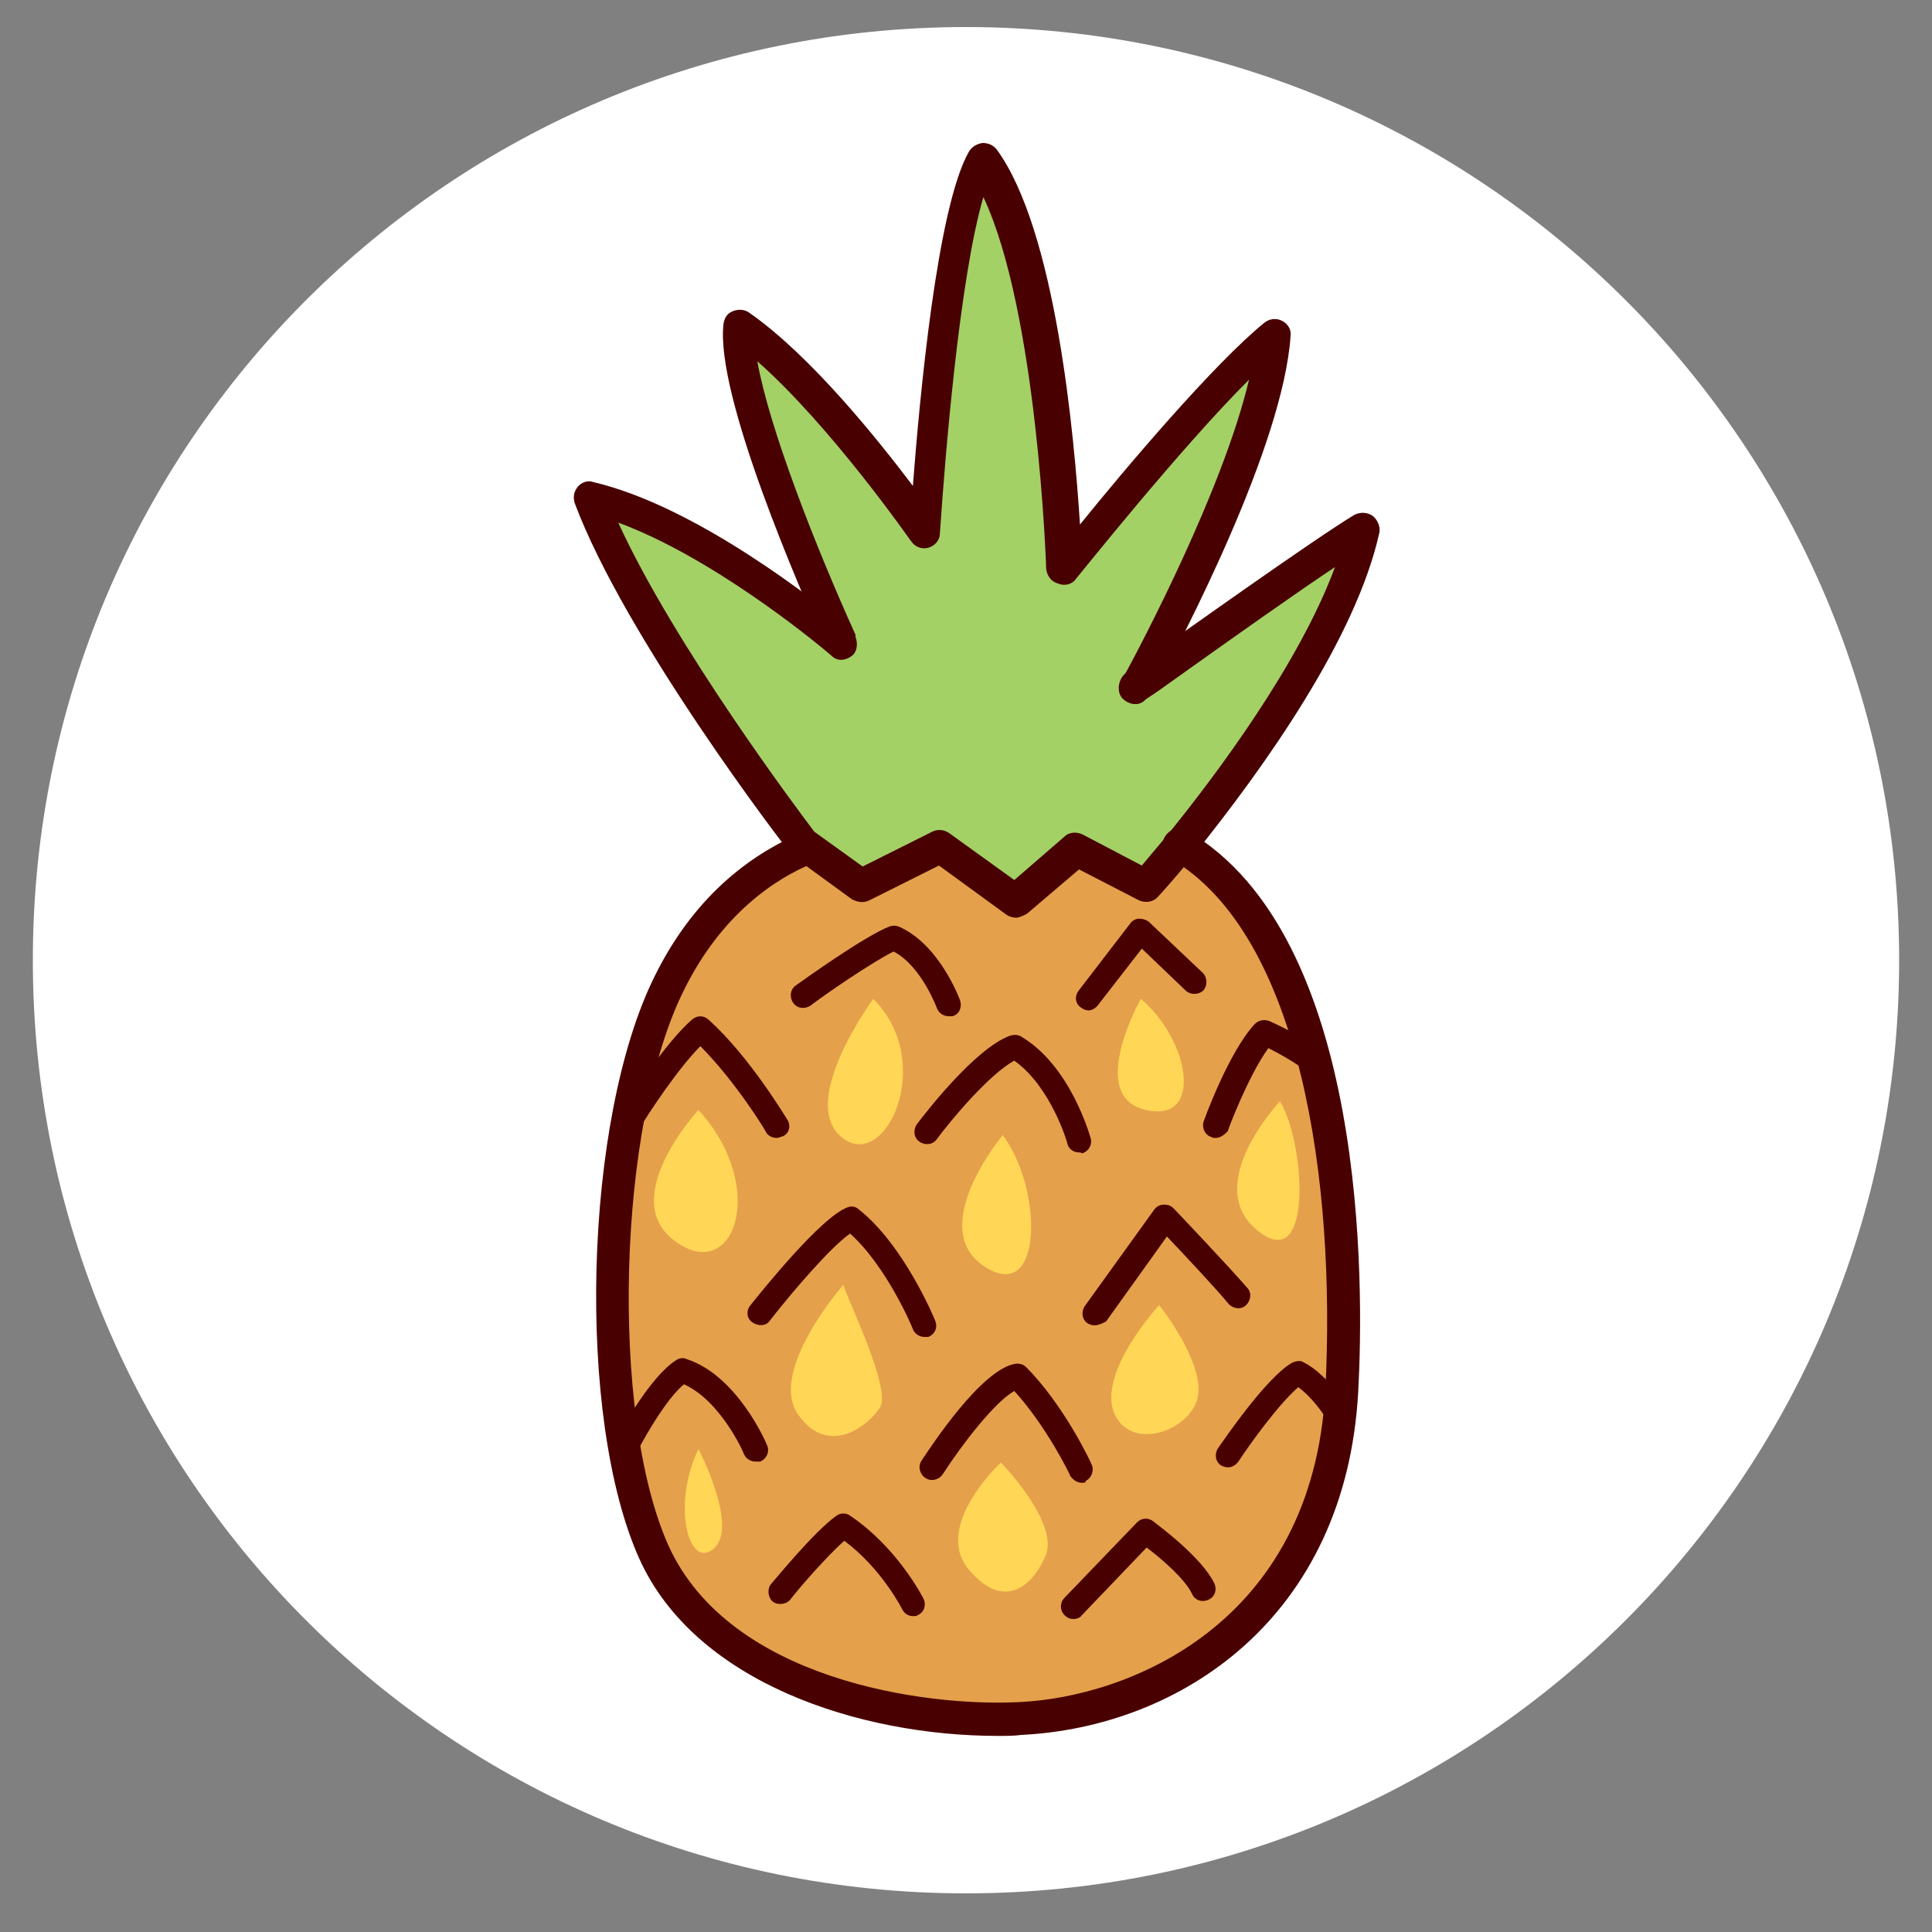 <?xml version="1.0" encoding="UTF-8"?> <svg xmlns="http://www.w3.org/2000/svg" xmlns:xlink="http://www.w3.org/1999/xlink" version="1.1" id="iconos" x="0px" y="0px" viewBox="0 0 200 200" style="enable-background:new 0 0 200 200;" xml:space="preserve"><rect x="0" y="0" width="200" height="200" fill="#808080" stroke="none"/> <style type="text/css"> .st0{fill:#FFFFFF;} .st1{fill:#A3D165;} .st2{fill:#E5A04C;} .st3{fill:#490000;} .st4{fill:#FFD655;} </style> <path class="st0" d="M100,196c53.4,0,96.6-43.3,96.6-96.6S153.4,2.8,100,2.8S3.4,46,3.4,99.4S46.6,196,100,196"></path> <g> <g> <g> <path class="st1" d="M117.7,71c1.1-0.8,18.9-13.5,23.5-16.3c-2.5,11.4-13.4,25.8-19,32.8c-2.1,2.6-3.5,4.2-3.5,4.2l-7.2-3.8 l-6.2,5.3l-7.9-5.6l-8.1,4.1l-5.4-4l-0.6-0.4c0,0-16.9-22-22.1-35.9c11.4,2.6,25.3,14.4,26.1,15.1c-0.5-1.2-11.5-25.2-10.6-32.9 C85.4,40,95.8,55,95.8,55s1.8-31.3,5.9-38.5c7.5,10.3,8.5,42.3,8.5,42.3s14.7-18.5,21.6-24.1C130.9,46.9,118.3,69.8,117.7,71z"></path> <path class="st2" d="M122.1,87.5c14.5,8.5,18,35.1,16.9,56.6c-1.3,23.8-19.4,33.2-33.3,33.9c-12.2,0.6-31.6-3.5-37.9-17.2 c-6.3-13.8-5.6-44.6,1.6-59c4.2-8.5,10.2-12.3,14.4-14l5.4,4l8.1-4.1l7.9,5.6l6.2-5.3l7.2,3.8C118.6,91.7,120,90.1,122.1,87.5z"></path> </g> <g> <path class="st3" d="M105.2,95c-0.3,0-0.7-0.1-1-0.3l-7-5.1l-7.2,3.6c-0.6,0.3-1.2,0.2-1.8-0.1l-5.9-4.3 c-0.1-0.1-0.3-0.2-0.4-0.4C81.1,87.5,64.7,66,59.5,52.1c-0.2-0.6-0.1-1.2,0.3-1.7c0.4-0.5,1.1-0.7,1.6-0.5 c10.7,2.5,23.2,12.4,26.8,15.4c0.6,0.7,0.7,1.9,0.1,2.5c-0.7,0.6-1.6,0.7-2.2,0.1l0,0C83.9,66,73.5,57.6,64,54.1 c5.8,12.7,18.7,29.9,20.3,32l5,3.6l7.2-3.6c0.6-0.3,1.2-0.2,1.7,0.1l6.8,4.9l5.2-4.5c0.5-0.5,1.3-0.5,1.9-0.2l6.1,3.2 c0.6-0.7,1.5-1.8,2.6-3.1c5.2-6.4,13.7-17.8,17.4-27.8c-3.9,2.6-10,6.9-18.4,12.9l-1.2,0.8c-0.6,0.7-1.6,0.6-2.3,0 c-0.7-0.6-0.6-1.8,0-2.5c0.1-0.1,0.2-0.2,0.3-0.3l1.2-0.8c4.5-3.2,18.4-13.1,22.4-15.5c0.6-0.3,1.3-0.3,1.9,0.1 c0.5,0.4,0.8,1.1,0.7,1.7C140.4,66,131,79.3,123.5,88.6c-2.1,2.6-3.6,4.2-3.6,4.2c-0.5,0.6-1.3,0.7-2,0.4l-6.2-3.2l-5.4,4.6 C105.9,94.8,105.5,95,105.2,95z"></path> <path class="st3" d="M117.7,72.6c-0.3,0-0.5-0.1-0.8-0.2c-0.8-0.4-1.2-1.4-0.7-2.2c0,0,0.1-0.1,0.1-0.1 c1.9-3.5,10.3-19.4,13-30.8c-7.3,7.3-17.7,20.4-17.9,20.6c-0.4,0.6-1.2,0.8-1.9,0.5c-0.7-0.2-1.1-0.8-1.2-1.5 c0-0.3-0.9-26.6-6.5-38.5c-2.5,8.5-4,27.3-4.5,34.8c0,0.7-0.5,1.3-1.2,1.5c-0.7,0.2-1.4-0.1-1.8-0.7c-0.1-0.1-8.2-11.8-15.9-18.6 c1.2,6.8,5.9,18.9,10.2,28.4l-3,1.5C82.9,61.2,74,40.9,74.9,33.5c0.1-0.6,0.4-1.1,1-1.3c0.5-0.2,1.2-0.2,1.7,0.2 c6.3,4.4,13.2,13,16.9,17.9c0.7-9.1,2.5-28.8,5.8-34.6c0.3-0.5,0.8-0.8,1.4-0.9c0.6,0,1.1,0.2,1.5,0.7c6.1,8.4,8,29.5,8.6,38.8 c4.6-5.7,13.9-16.7,19.1-20.9c0.5-0.4,1.2-0.5,1.8-0.2c0.6,0.3,1,0.9,0.9,1.6c-0.8,11.4-11.1,31.1-14.2,36.9 C118.9,72.2,118.3,72.6,117.7,72.6z"></path> <path class="st3" d="M103.3,179.7c-14.3,0-31.3-5.5-37.1-18.3c-6.6-14.6-5.8-45.6,1.6-60.4c4.4-8.9,10.7-12.9,15.2-14.8 c0.9-0.4,1.8,0.1,2.2,0.9c0.4,0.9-0.1,1.8-0.9,2.2c-4,1.6-9.6,5.3-13.5,13.2c-6.9,13.8-7.7,43.9-1.6,57.5 c6.3,13.9,26.5,16.7,36.3,16.2c11.1-0.5,30.4-7.9,31.7-32.3c1.1-21.4-2.5-47.1-16-55c-0.8-0.5-1.1-1.5-0.6-2.3 c0.5-0.8,1.5-1.1,2.3-0.6c18.7,10.9,18.3,47.2,17.7,58.1c-1.3,23.4-18.4,34.7-34.9,35.5C105,179.7,104.2,179.7,103.3,179.7z"></path> </g> </g> <path class="st3" d="M80.4,117.8c-0.4,0-0.9-0.2-1.1-0.6c0-0.1-3.2-5.3-6.8-8.9c-2.2,2.2-5.3,6.8-6.4,8.7c-0.4,0.6-1.2,0.8-1.8,0.4 c-0.6-0.4-0.8-1.2-0.4-1.8c0.2-0.3,4.9-7.7,7.8-10.1c0.5-0.4,1.2-0.4,1.7,0.1c4.2,3.8,7.9,10,8.1,10.3c0.4,0.6,0.2,1.4-0.4,1.7 C80.8,117.7,80.6,117.8,80.4,117.8z"></path> <path class="st3" d="M98.2,105.2c-0.5,0-1-0.3-1.2-0.8c0,0-1.6-4.4-4.5-5.9c-2.2,1.1-6.9,4.3-8.6,5.6c-0.6,0.4-1.4,0.3-1.8-0.3 c-0.4-0.6-0.3-1.4,0.3-1.8c0.7-0.5,7.1-5.1,9.7-6.1c0.3-0.1,0.6-0.1,0.9,0c4.2,1.8,6.3,7.4,6.4,7.7c0.2,0.7-0.1,1.4-0.8,1.6 C98.5,105.2,98.4,105.2,98.2,105.2z"></path> <path class="st3" d="M111.7,119.3c-0.6,0-1.1-0.4-1.2-0.9c0-0.1-1.7-5.9-5.5-8.6c-2.6,1.4-6.6,6.2-8,8.1c-0.4,0.6-1.2,0.7-1.8,0.3 c-0.6-0.4-0.7-1.2-0.3-1.8c0.6-0.8,6-7.9,9.7-9.2c0.4-0.1,0.8-0.1,1.1,0.1c5.1,3,7.1,10.2,7.2,10.5c0.2,0.7-0.2,1.4-0.9,1.6 C111.9,119.3,111.8,119.3,111.7,119.3z"></path> <path class="st3" d="M125.8,117.8c-0.1,0-0.3,0-0.4-0.1c-0.7-0.2-1-1-0.8-1.6c0.1-0.3,2.6-7.2,5.3-10.1c0.4-0.4,1-0.5,1.5-0.3 c3.6,1.6,5.5,3.2,5.6,3.3c0.5,0.4,0.6,1.3,0.2,1.8c-0.5,0.5-1.3,0.6-1.8,0.2c0,0-1.5-1.2-4.1-2.5c-2.1,2.9-4.2,8.5-4.2,8.6 C126.8,117.4,126.4,117.8,125.8,117.8z"></path> <path class="st3" d="M112.7,104.6c-0.3,0-0.5-0.1-0.8-0.3c-0.6-0.4-0.7-1.2-0.2-1.8l5.3-6.9c0.2-0.3,0.6-0.5,0.9-0.5 c0.4,0,0.7,0.1,1,0.3l5.6,5.3c0.5,0.5,0.5,1.3,0.1,1.8c-0.5,0.5-1.3,0.5-1.8,0.1l-4.6-4.4l-4.5,5.8 C113.4,104.4,113,104.6,112.7,104.6z"></path> <path class="st3" d="M95.7,138.4c-0.5,0-1-0.3-1.2-0.8c0-0.1-2.7-6.5-6.5-9.9c-1.9,1.3-5.8,5.8-8.3,9c-0.4,0.6-1.2,0.6-1.8,0.2 c-0.6-0.4-0.7-1.2-0.2-1.8c1.2-1.5,7.3-9.1,10-10.1c0.4-0.2,0.9-0.1,1.2,0.2c4.6,3.6,7.8,11.2,7.9,11.5c0.3,0.7,0,1.4-0.7,1.7 C96,138.4,95.9,138.4,95.7,138.4z"></path> <path class="st3" d="M113.3,137.2c-0.3,0-0.5-0.1-0.7-0.2c-0.6-0.4-0.7-1.2-0.3-1.8l7.2-10c0.2-0.3,0.6-0.5,1-0.5 c0.4,0,0.7,0.1,1,0.4c0.2,0.2,5.7,6,7.6,8.2c0.5,0.5,0.4,1.3-0.1,1.8c-0.5,0.5-1.3,0.4-1.8-0.1c-1.3-1.6-4.7-5.2-6.4-7l-6.3,8.8 C114.1,137,113.7,137.2,113.3,137.2z"></path> <path class="st3" d="M78.2,151.3c-0.5,0-1-0.3-1.2-0.8c0-0.1-2.4-5.5-6.2-7.2c-1.8,1.5-3.9,5.2-4.7,6.7c-0.3,0.6-1.1,0.9-1.7,0.5 c-0.6-0.3-0.9-1.1-0.5-1.7c0.3-0.6,3.4-6.3,6.1-8c0.3-0.2,0.7-0.3,1.1-0.1c5.2,1.7,8.2,8.6,8.3,8.9c0.3,0.6,0,1.4-0.7,1.7 C78.5,151.3,78.3,151.3,78.2,151.3z"></path> <path class="st3" d="M112,153.5c-0.5,0-0.9-0.3-1.2-0.7c0-0.1-2.5-5.2-5.8-8.8c-2,1.1-5.4,5.5-7.4,8.6c-0.4,0.6-1.2,0.8-1.8,0.4 c-0.6-0.4-0.8-1.2-0.4-1.8c1-1.5,6.1-9.3,9.6-10c0.4-0.1,0.9,0,1.2,0.3c3.9,3.9,6.7,9.8,6.8,10.1c0.3,0.6,0,1.4-0.6,1.7 C112.4,153.5,112.2,153.5,112,153.5z"></path> <path class="st3" d="M127.1,151.9c-0.2,0-0.5-0.1-0.7-0.2c-0.6-0.4-0.7-1.2-0.3-1.8c0.5-0.7,4.9-7.2,7.6-8.8 c0.4-0.2,0.9-0.3,1.2-0.1c2.8,1.4,4.8,5.1,4.9,5.2c0.3,0.6,0.1,1.4-0.5,1.7c-0.6,0.3-1.4,0.1-1.7-0.5c-0.4-0.8-1.7-2.7-3.2-3.8 c-2,1.7-5.1,6-6.2,7.7C127.9,151.7,127.5,151.9,127.1,151.9z"></path> <path class="st3" d="M94.5,167.3c-0.5,0-0.9-0.3-1.1-0.7c0,0-2.1-4.2-6-7.1c-1.8,1.6-4.6,4.8-5.6,6.1c-0.4,0.5-1.3,0.6-1.8,0.2 c-0.5-0.4-0.6-1.3-0.2-1.8c0.2-0.2,4.5-5.5,6.8-7.1c0.4-0.3,1-0.3,1.4,0c4.9,3.3,7.5,8.4,7.6,8.6c0.3,0.6,0.1,1.4-0.6,1.7 C94.9,167.3,94.7,167.3,94.5,167.3z"></path> <path class="st3" d="M111.1,167.6c-0.3,0-0.6-0.1-0.9-0.4c-0.5-0.5-0.5-1.3,0-1.8l7.5-7.8c0.5-0.5,1.2-0.5,1.7-0.1 c0.5,0.4,5,3.7,6.3,6.4c0.3,0.6,0.1,1.4-0.6,1.7c-0.6,0.3-1.4,0.1-1.7-0.6c-0.7-1.5-3.1-3.6-4.7-4.8l-6.7,7 C111.8,167.5,111.4,167.6,111.1,167.6z"></path> <path class="st4" d="M72.3,114.9c0,0-8.5,9.2-2.4,13.6C76,133,79.6,122.9,72.3,114.9z"></path> <path class="st4" d="M90.4,103.4c0,0-7.8,10.6-3.3,14.3C91.6,121.5,97,110,90.4,103.4z"></path> <path class="st4" d="M103.8,117.5c0,0-8,9.6-1.9,13.6C108,135.1,108,123.1,103.8,117.5z"></path> <path class="st4" d="M118.1,103.4c0,0-5.7,10.1,0.5,11.5C124.7,116.3,123.1,107.6,118.1,103.4z"></path> <path class="st4" d="M132.5,114c0,0-8.2,8.7-2.3,13.4C136,132.1,135.1,118.2,132.5,114z"></path> <path class="st4" d="M120,135.1c0,0-6.3,6.8-4.7,11.1c1.7,4.2,8,1.9,8.7-1.6C124.7,141,120,135.1,120,135.1z"></path> <path class="st4" d="M87.3,133c0,0-7.8,8.9-4.7,13.4c3.1,4.5,7.3,1.2,8.5-0.7C92.3,143.8,87.8,134.7,87.3,133z"></path> <path class="st4" d="M103.6,151.4c0,0-7.1,6.6-3.3,11.1c3.8,4.5,6.8,1.4,8-1.6C109.4,157.7,104.5,152.3,103.6,151.4z"></path> <path class="st4" d="M72.3,150c0,0,4.2,8,1.6,10.3C71.3,162.6,69.5,155.8,72.3,150z"></path> </g> </svg> 